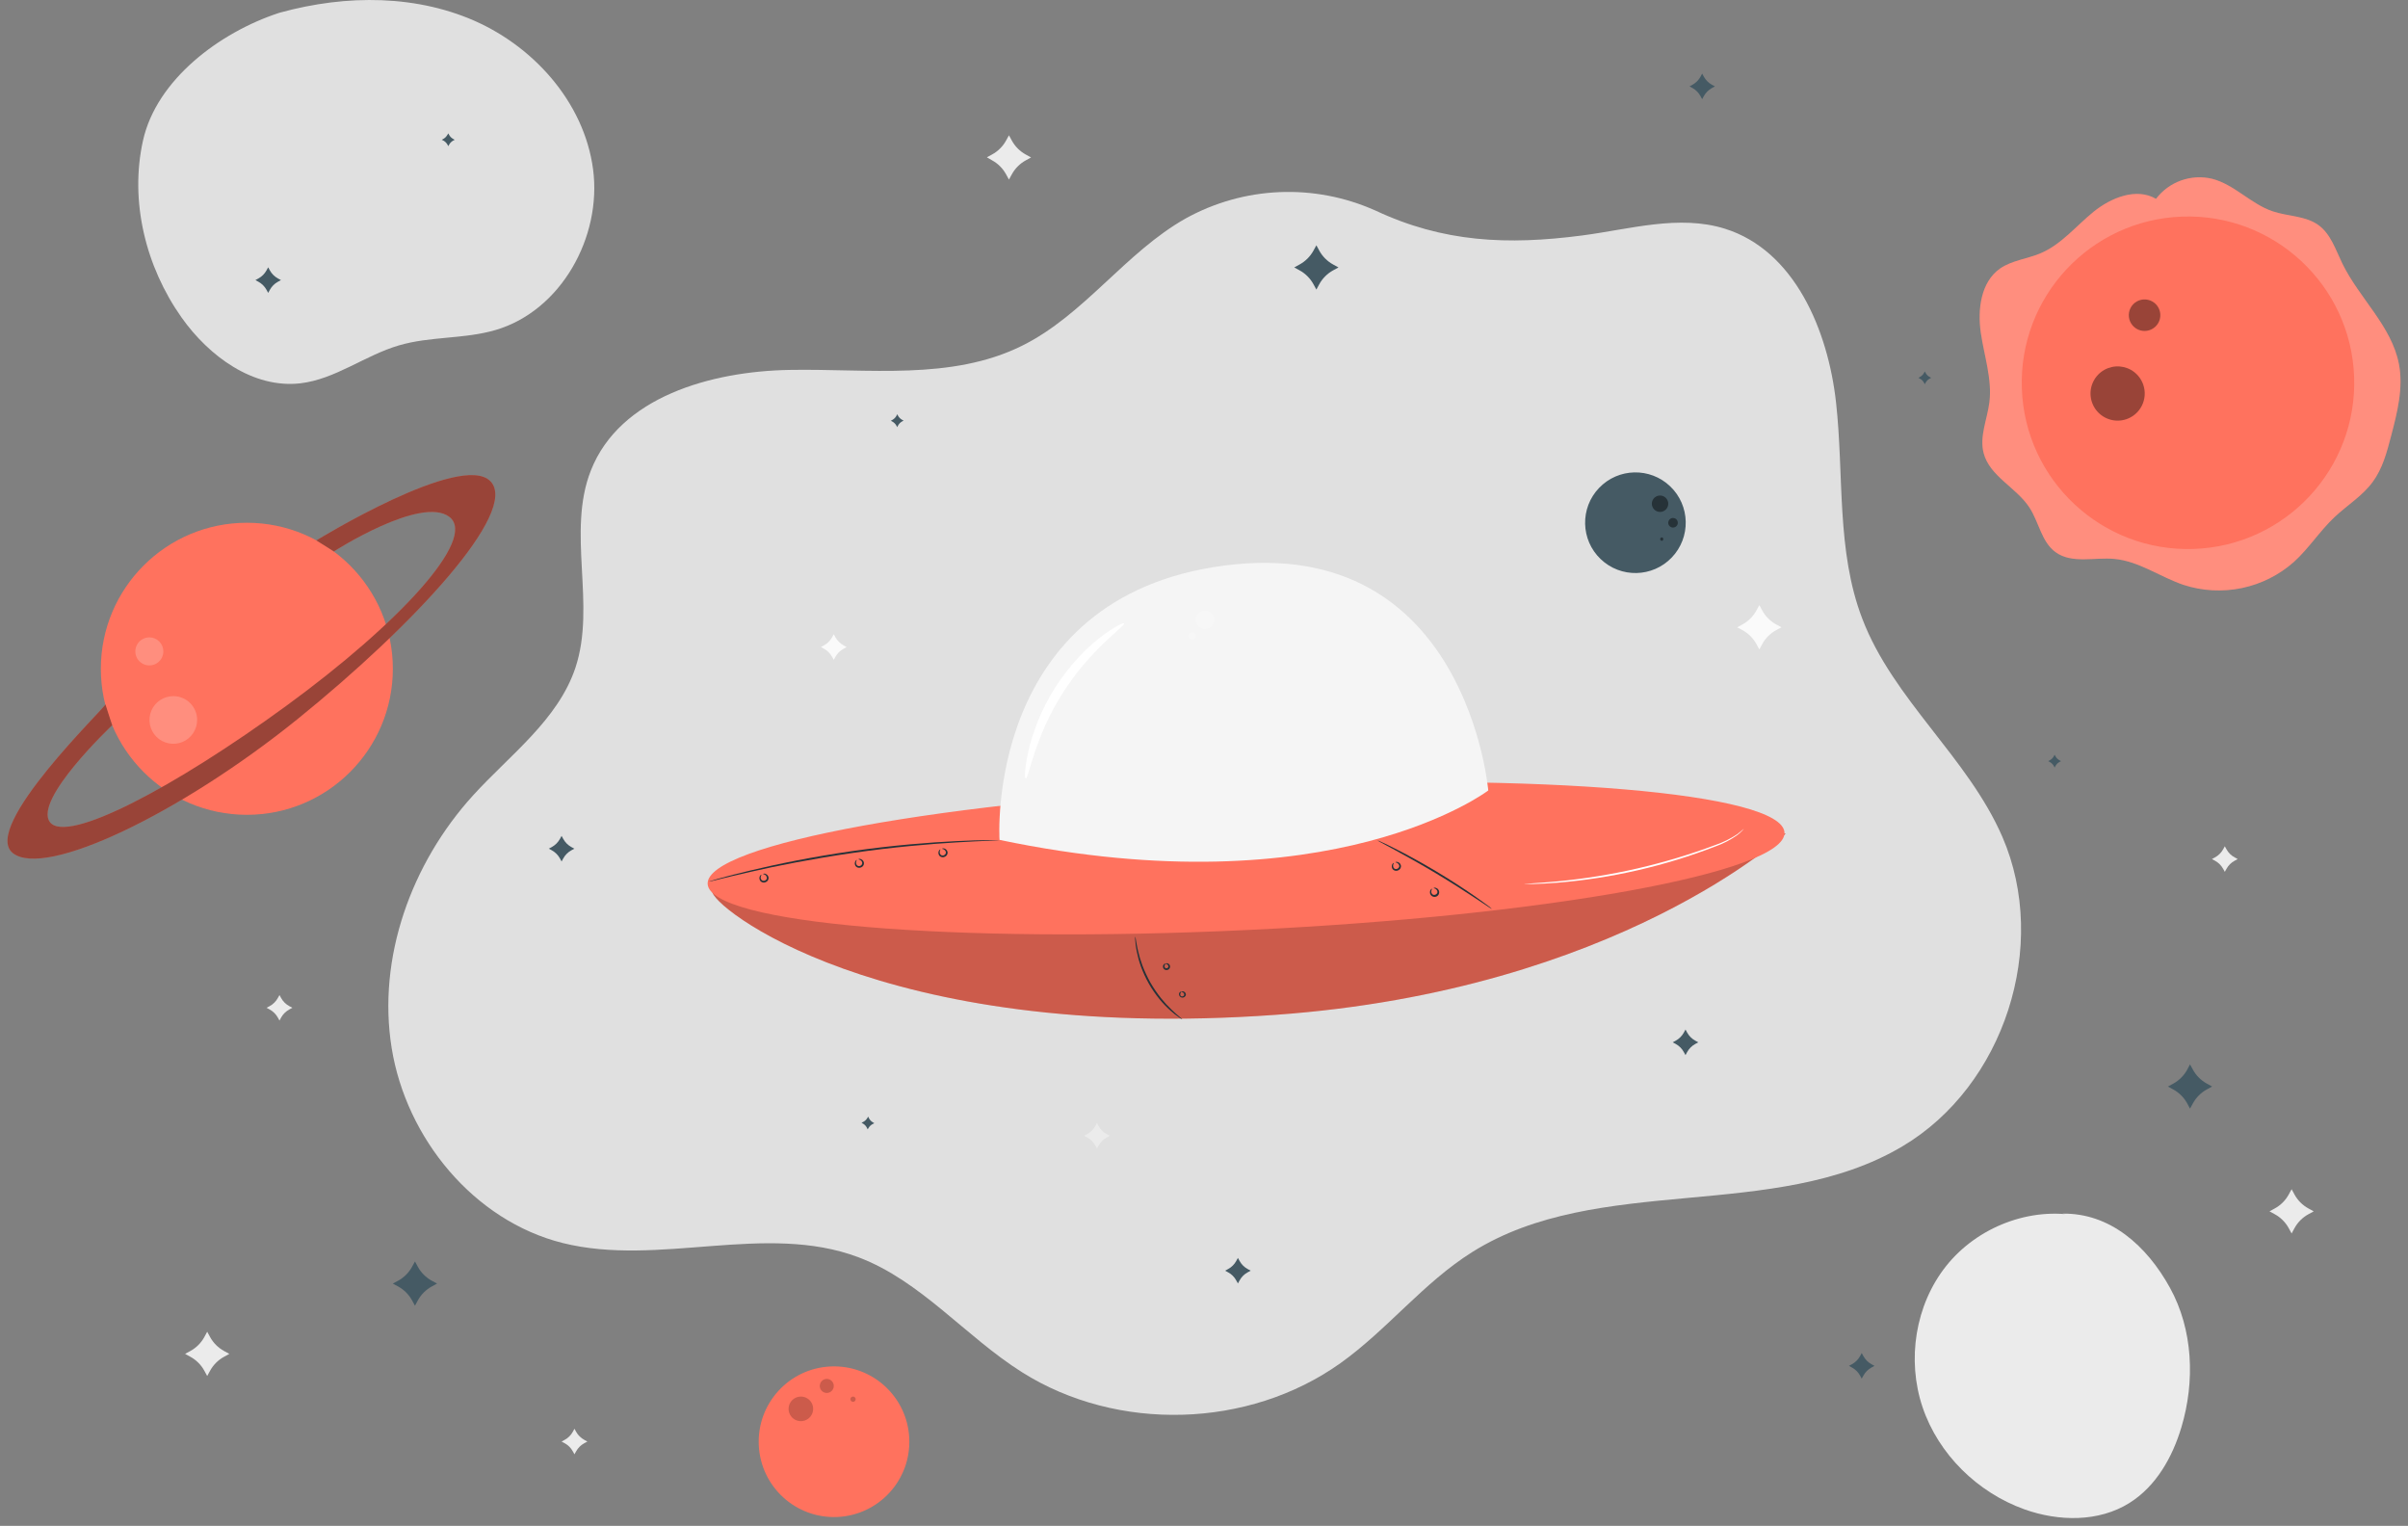 <svg width="161" height="102" viewBox="0 0 161 102" fill="none" xmlns="http://www.w3.org/2000/svg">
<rect x="0" y="0" width="161" height="102" fill="#808080" stroke="none"/>
<path d="M91.921 14.058C89.916 13.165 87.732 12.749 85.54 12.843C83.347 12.936 81.207 13.537 79.285 14.597C75.242 16.872 72.492 21.055 68.334 23.112C63.616 25.454 58.046 24.634 52.782 24.728C47.519 24.822 41.449 26.541 39.512 31.435C37.873 35.569 39.873 40.413 38.474 44.635C37.303 48.132 34.101 50.453 31.62 53.18C27.507 57.706 25.211 64.028 26.188 70.065C27.165 76.101 31.684 81.606 37.617 83.091C44.066 84.703 51.175 81.7 57.395 84.045C61.581 85.626 64.549 89.343 68.332 91.73C74.699 95.745 83.485 95.497 89.616 91.128C92.75 88.896 95.172 85.741 98.433 83.698C106.866 78.399 118.623 81.721 127.191 76.633C134.01 72.592 137.032 63.222 133.882 55.947C131.572 50.624 126.578 46.773 124.512 41.355C122.767 36.806 123.298 31.751 122.759 26.904C122.221 22.058 119.974 16.738 115.324 15.288C112.256 14.332 108.974 15.323 105.788 15.74C100.792 16.394 96.486 16.209 91.93 14.058" fill="#E0E0E0"/>
<path d="M18.638 0.869C14.686 2.164 10.472 5.319 9.563 9.386C8.655 13.452 9.741 17.831 12.14 21.225C13.977 23.818 16.924 25.985 20.079 25.624C22.421 25.352 24.408 23.75 26.678 23.087C28.77 22.473 31.032 22.675 33.124 22.063C37.507 20.784 40.252 15.842 39.653 11.314C39.053 6.786 35.57 2.944 31.339 1.227C27.109 -0.49 22.269 -0.279 17.912 1.082" fill="#E0E0E0"/>
<path d="M139.006 81.29C135.743 80.643 132.197 82.023 130.124 84.625C128.051 87.228 127.481 90.91 128.542 94.063C129.604 97.216 132.22 99.772 135.35 100.894C137.638 101.714 140.323 101.758 142.377 100.468C144.148 99.36 145.249 97.422 145.849 95.41C146.769 92.344 146.631 88.889 145.085 86.085C143.539 83.281 141.072 81.065 137.87 81.13" fill="#EBEBEB"/>
<path d="M148.752 56.572L148.865 56.776C148.99 57.005 149.18 57.192 149.41 57.315L149.614 57.427L149.41 57.537C149.179 57.66 148.99 57.849 148.865 58.078L148.752 58.28L148.64 58.078C148.513 57.849 148.324 57.662 148.094 57.537L147.89 57.427L148.094 57.315C148.323 57.191 148.513 57.004 148.64 56.776L148.752 56.572Z" fill="#EBEBEB"/>
<path d="M18.687 66.516L18.797 66.717C18.923 66.946 19.113 67.134 19.343 67.258L19.549 67.368L19.343 67.481C19.113 67.605 18.924 67.792 18.797 68.019L18.687 68.223L18.574 68.019C18.447 67.792 18.258 67.605 18.029 67.481L17.823 67.368L18.029 67.258C18.259 67.134 18.448 66.946 18.574 66.717L18.687 66.516Z" fill="#EBEBEB"/>
<path d="M153.219 79.496L153.409 79.847C153.625 80.243 153.95 80.569 154.346 80.784L154.697 80.977L154.346 81.166C153.95 81.382 153.625 81.707 153.409 82.103L153.219 82.455L153.027 82.103C152.811 81.707 152.486 81.382 152.09 81.166L151.739 80.977L152.09 80.784C152.486 80.569 152.811 80.243 153.027 79.847L153.219 79.496Z" fill="#EBEBEB"/>
<path d="M13.853 89.023L14.045 89.375C14.261 89.771 14.586 90.096 14.982 90.312L15.334 90.504L14.982 90.696C14.586 90.912 14.261 91.237 14.045 91.633L13.853 91.982L13.663 91.633C13.448 91.237 13.122 90.912 12.726 90.696L12.375 90.504L12.726 90.312C13.122 90.096 13.448 89.771 13.663 89.375L13.853 89.023Z" fill="#EBEBEB"/>
<path d="M67.459 9.045L67.651 9.396C67.867 9.792 68.192 10.118 68.588 10.333L68.939 10.525L68.588 10.717C68.192 10.933 67.867 11.258 67.651 11.655L67.459 12.004L67.267 11.655C67.051 11.258 66.726 10.933 66.33 10.717L65.985 10.516L66.334 10.324C66.73 10.108 67.056 9.783 67.271 9.387L67.459 9.045Z" fill="#EBEBEB"/>
<path d="M117.63 40.453L117.82 40.804C118.035 41.2 118.361 41.526 118.757 41.742L119.108 41.934L118.757 42.123C118.361 42.339 118.035 42.664 117.82 43.06L117.63 43.412L117.438 43.06C117.222 42.664 116.897 42.339 116.501 42.123L116.149 41.934L116.501 41.742C116.897 41.526 117.222 41.2 117.438 40.804L117.63 40.453Z" fill="#FAFAFA"/>
<path d="M47.632 59.582C47.414 60.458 58.655 69.751 85.294 67.839C108.185 66.199 119.396 55.717 119.396 55.717L47.632 59.582Z" fill="#FF725E"/>
<path opacity="0.2" d="M47.632 59.582C47.414 60.458 58.655 69.751 85.294 67.839C108.185 66.199 119.396 55.717 119.396 55.717L47.632 59.582Z" fill="black"/>
<path d="M83.541 62.162C103.422 61.214 119.437 58.3 119.311 55.654C119.185 53.007 102.965 51.63 83.084 52.578C63.203 53.526 47.188 56.44 47.314 59.087C47.441 61.733 63.66 63.11 83.541 62.162Z" fill="#FF725E"/>
<path d="M66.828 56.144C66.828 56.144 65.779 39.861 81.923 37.798C98.068 35.734 99.506 52.841 99.506 52.841C99.506 52.841 89.056 60.806 66.828 56.144Z" fill="#F5F5F5"/>
<path d="M75.156 41.673C75.21 41.751 74.65 42.184 73.832 42.962C73.631 43.156 73.408 43.369 73.183 43.613C72.958 43.857 72.715 44.117 72.481 44.395C71.437 45.621 70.57 46.987 69.904 48.453C69.756 48.794 69.609 49.115 69.499 49.425C69.388 49.734 69.264 50.024 69.185 50.291C68.829 51.36 68.676 52.051 68.583 52.036C68.489 52.023 68.512 51.308 68.77 50.163C68.836 49.879 68.913 49.57 69.021 49.247C69.128 48.923 69.255 48.579 69.388 48.218C70.018 46.664 70.922 45.236 72.056 44.002C72.323 43.725 72.572 43.458 72.829 43.231C73.059 43.014 73.3 42.808 73.551 42.615C74.465 41.908 75.118 41.605 75.156 41.673Z" fill="white"/>
<path d="M116.595 55.397C116.567 55.441 116.534 55.482 116.497 55.518C116.393 55.627 116.281 55.727 116.162 55.818C115.712 56.139 115.22 56.395 114.7 56.579C111.315 57.892 107.758 58.709 104.14 59.006C103.437 59.06 102.885 59.086 102.5 59.095H102.053C102.001 59.099 101.948 59.099 101.896 59.095C101.947 59.083 102 59.076 102.053 59.077L102.498 59.046C102.887 59.02 103.447 58.983 104.138 58.917C107.743 58.575 111.287 57.759 114.679 56.49C115.197 56.315 115.69 56.073 116.145 55.771C116.302 55.654 116.452 55.529 116.595 55.397Z" fill="white"/>
<path d="M79.049 68.143C78.971 68.107 78.897 68.061 78.829 68.007C78.634 67.874 78.449 67.728 78.274 67.569C78.011 67.337 77.766 67.084 77.543 66.813C77.269 66.481 77.024 66.127 76.81 65.754C76.599 65.379 76.42 64.987 76.273 64.582C76.156 64.252 76.064 63.913 75.997 63.568C75.951 63.336 75.919 63.102 75.903 62.865C75.894 62.779 75.894 62.692 75.903 62.605C75.927 62.605 75.952 62.971 76.084 63.542C76.161 63.88 76.261 64.211 76.381 64.536C76.533 64.931 76.712 65.316 76.918 65.686C77.13 66.052 77.369 66.402 77.632 66.733C77.849 67.003 78.084 67.258 78.335 67.497C78.761 67.909 79.063 68.122 79.049 68.143Z" fill="#263238"/>
<path d="M77.943 64.424C77.943 64.44 77.884 64.468 77.865 64.555C77.858 64.577 77.856 64.601 77.86 64.624C77.864 64.647 77.873 64.669 77.887 64.688C77.904 64.705 77.926 64.718 77.95 64.724C77.974 64.73 77.999 64.73 78.023 64.723C78.046 64.716 78.068 64.704 78.085 64.686C78.102 64.668 78.115 64.647 78.121 64.623C78.123 64.599 78.119 64.576 78.111 64.554C78.102 64.532 78.089 64.512 78.072 64.496C78.008 64.43 77.941 64.442 77.936 64.424C77.931 64.405 78.011 64.356 78.126 64.424C78.159 64.445 78.186 64.474 78.205 64.509C78.224 64.544 78.234 64.583 78.233 64.623C78.231 64.674 78.212 64.722 78.18 64.762C78.147 64.801 78.103 64.829 78.053 64.84C78.01 64.852 77.965 64.852 77.922 64.839C77.88 64.826 77.842 64.801 77.813 64.767C77.784 64.734 77.765 64.693 77.759 64.649C77.752 64.605 77.758 64.56 77.776 64.519C77.844 64.395 77.948 64.407 77.943 64.424Z" fill="#263238"/>
<path d="M78.992 66.3C78.992 66.316 78.936 66.342 78.915 66.431C78.909 66.453 78.907 66.477 78.911 66.5C78.915 66.523 78.923 66.545 78.936 66.564C78.953 66.585 78.975 66.599 79.001 66.606C79.026 66.612 79.052 66.611 79.077 66.602C79.102 66.597 79.126 66.584 79.144 66.565C79.162 66.546 79.174 66.522 79.177 66.497C79.179 66.474 79.175 66.451 79.167 66.429C79.158 66.407 79.145 66.388 79.128 66.372C79.065 66.307 78.997 66.316 78.992 66.3C78.988 66.283 79.067 66.232 79.182 66.3C79.216 66.321 79.243 66.351 79.262 66.385C79.281 66.42 79.29 66.459 79.29 66.499C79.284 66.53 79.272 66.559 79.254 66.585C79.237 66.611 79.214 66.633 79.188 66.651C79.162 66.668 79.132 66.68 79.102 66.685C79.071 66.691 79.039 66.69 79.008 66.683C78.978 66.676 78.949 66.663 78.923 66.645C78.898 66.626 78.876 66.603 78.86 66.576C78.844 66.55 78.833 66.52 78.828 66.489C78.824 66.458 78.825 66.426 78.833 66.396C78.894 66.269 78.997 66.283 78.992 66.3Z" fill="#263238"/>
<path d="M47.398 58.93C47.459 58.903 47.522 58.881 47.587 58.866L48.14 58.709C48.608 58.576 49.311 58.395 50.185 58.187C51.916 57.77 54.331 57.273 57.025 56.887C59.719 56.501 62.179 56.311 63.959 56.226C64.849 56.184 65.57 56.163 66.067 56.161H66.641C66.708 56.155 66.775 56.155 66.842 56.161C66.777 56.172 66.71 56.178 66.643 56.179L66.069 56.205C65.573 56.224 64.851 56.257 63.961 56.311C62.183 56.416 59.731 56.625 57.039 57.014C54.348 57.402 51.937 57.88 50.201 58.276C49.332 58.473 48.632 58.639 48.149 58.761L47.592 58.897C47.528 58.913 47.463 58.924 47.398 58.93Z" fill="#263238"/>
<path d="M99.756 60.765C99.651 60.713 99.551 60.652 99.457 60.582L98.658 60.053C97.983 59.606 97.044 59.001 95.985 58.366C94.926 57.732 93.949 57.195 93.237 56.806L92.394 56.352C92.288 56.301 92.186 56.241 92.089 56.174C92.201 56.21 92.311 56.255 92.415 56.31C92.621 56.403 92.916 56.544 93.277 56.729C94.001 57.094 94.987 57.626 96.048 58.261C97.109 58.896 98.044 59.517 98.707 59.98C99.037 60.215 99.304 60.407 99.485 60.543C99.582 60.609 99.672 60.683 99.756 60.765Z" fill="#263238"/>
<path d="M93.194 57.688C93.208 57.702 93.138 57.761 93.142 57.883C93.143 57.948 93.17 58.01 93.217 58.056C93.248 58.077 93.283 58.089 93.32 58.092C93.357 58.095 93.394 58.089 93.428 58.074C93.462 58.059 93.491 58.036 93.514 58.007C93.536 57.977 93.551 57.943 93.557 57.906C93.557 57.873 93.55 57.841 93.537 57.811C93.523 57.781 93.504 57.755 93.48 57.733C93.393 57.648 93.304 57.66 93.302 57.641C93.299 57.623 93.397 57.574 93.536 57.665C93.574 57.691 93.606 57.726 93.63 57.767C93.653 57.807 93.668 57.852 93.672 57.899C93.671 57.96 93.653 58.02 93.619 58.07C93.585 58.121 93.536 58.16 93.48 58.183C93.425 58.209 93.364 58.218 93.305 58.209C93.245 58.2 93.189 58.174 93.144 58.133C93.111 58.1 93.086 58.059 93.071 58.014C93.056 57.968 93.051 57.92 93.058 57.873C93.079 57.714 93.191 57.674 93.194 57.688Z" fill="#263238"/>
<path d="M62.881 56.784C62.881 56.798 62.825 56.857 62.83 56.976C62.829 57.009 62.836 57.041 62.849 57.071C62.862 57.1 62.881 57.127 62.904 57.149C62.935 57.171 62.971 57.184 63.008 57.187C63.045 57.191 63.082 57.184 63.116 57.169C63.15 57.154 63.18 57.131 63.202 57.101C63.225 57.071 63.239 57.036 63.244 56.999C63.244 56.967 63.237 56.935 63.223 56.906C63.21 56.877 63.191 56.85 63.167 56.828C63.08 56.742 62.991 56.756 62.989 56.737C62.986 56.718 63.085 56.669 63.223 56.761C63.262 56.787 63.294 56.822 63.318 56.862C63.341 56.903 63.355 56.948 63.359 56.995C63.359 57.056 63.34 57.115 63.306 57.165C63.272 57.215 63.223 57.254 63.167 57.276C63.112 57.302 63.051 57.312 62.991 57.303C62.931 57.294 62.874 57.268 62.83 57.227C62.797 57.193 62.772 57.151 62.758 57.106C62.743 57.061 62.739 57.014 62.745 56.967C62.766 56.81 62.879 56.768 62.881 56.784Z" fill="#263238"/>
<path d="M57.289 57.49C57.289 57.504 57.233 57.56 57.235 57.682C57.236 57.715 57.243 57.747 57.257 57.777C57.27 57.806 57.289 57.833 57.313 57.855C57.342 57.878 57.378 57.892 57.415 57.896C57.452 57.9 57.49 57.893 57.523 57.877C57.559 57.863 57.589 57.84 57.611 57.809C57.634 57.779 57.647 57.743 57.65 57.706C57.65 57.673 57.644 57.641 57.631 57.611C57.618 57.581 57.599 57.554 57.575 57.532C57.488 57.448 57.399 57.46 57.397 57.441C57.395 57.422 57.493 57.375 57.631 57.467C57.67 57.493 57.702 57.528 57.725 57.568C57.748 57.609 57.762 57.654 57.765 57.701C57.766 57.762 57.748 57.821 57.714 57.871C57.68 57.922 57.632 57.96 57.575 57.982C57.52 58.008 57.459 58.018 57.399 58.009C57.339 58 57.283 57.974 57.238 57.933C57.205 57.899 57.18 57.858 57.166 57.812C57.151 57.767 57.147 57.72 57.153 57.673C57.177 57.516 57.287 57.474 57.289 57.49Z" fill="#263238"/>
<path d="M50.914 58.473C50.925 58.487 50.855 58.546 50.86 58.667C50.86 58.7 50.867 58.733 50.88 58.762C50.894 58.792 50.913 58.819 50.937 58.841C50.967 58.864 51.002 58.878 51.04 58.881C51.077 58.884 51.115 58.877 51.148 58.86C51.183 58.847 51.214 58.824 51.236 58.794C51.258 58.764 51.272 58.728 51.275 58.691C51.273 58.626 51.246 58.563 51.2 58.518C51.113 58.433 51.022 58.445 51.022 58.426C51.022 58.407 51.117 58.358 51.256 58.452C51.294 58.478 51.326 58.513 51.349 58.554C51.373 58.594 51.386 58.64 51.389 58.686C51.389 58.747 51.371 58.806 51.337 58.856C51.304 58.906 51.256 58.945 51.2 58.967C51.145 58.994 51.083 59.003 51.023 58.994C50.963 58.986 50.907 58.959 50.862 58.918C50.83 58.884 50.805 58.843 50.79 58.798C50.775 58.753 50.77 58.705 50.776 58.658C50.799 58.499 50.911 58.459 50.914 58.473Z" fill="#263238"/>
<path d="M95.747 59.415C95.761 59.429 95.691 59.487 95.695 59.607C95.695 59.639 95.701 59.672 95.715 59.702C95.727 59.731 95.746 59.758 95.77 59.78C95.8 59.803 95.835 59.818 95.873 59.822C95.91 59.825 95.948 59.818 95.981 59.801C96.016 59.788 96.047 59.765 96.07 59.734C96.093 59.704 96.107 59.668 96.11 59.63C96.109 59.598 96.102 59.566 96.089 59.537C96.076 59.507 96.056 59.481 96.032 59.459C95.946 59.373 95.857 59.387 95.855 59.368C95.852 59.349 95.951 59.3 96.089 59.391C96.127 59.418 96.16 59.453 96.183 59.493C96.207 59.534 96.221 59.579 96.225 59.626C96.228 59.669 96.221 59.713 96.206 59.754C96.191 59.795 96.168 59.832 96.137 59.863C96.107 59.894 96.07 59.919 96.029 59.934C95.989 59.95 95.945 59.958 95.902 59.956C95.859 59.954 95.816 59.943 95.777 59.923C95.738 59.903 95.704 59.876 95.676 59.842C95.649 59.808 95.629 59.769 95.617 59.727C95.606 59.685 95.604 59.641 95.611 59.598C95.632 59.441 95.744 59.398 95.747 59.415Z" fill="#263238"/>
<g opacity="0.2">
<path d="M80.565 40.814C80.421 40.814 80.282 40.863 80.169 40.953C80.058 41.043 79.98 41.168 79.948 41.309C79.928 41.454 79.956 41.602 80.029 41.729C80.102 41.856 80.216 41.956 80.351 42.011C80.491 42.059 80.643 42.057 80.782 42.007C80.92 41.956 81.038 41.861 81.115 41.735C81.185 41.605 81.207 41.455 81.178 41.31C81.15 41.165 81.072 41.035 80.958 40.941C80.885 40.885 80.8 40.846 80.711 40.827C80.621 40.807 80.528 40.808 80.438 40.828" fill="white"/>
</g>
<g opacity="0.2">
<path d="M79.627 42.273C79.573 42.294 79.527 42.333 79.498 42.383C79.47 42.434 79.459 42.493 79.47 42.55C79.48 42.608 79.51 42.659 79.555 42.697C79.6 42.734 79.656 42.754 79.714 42.754C79.772 42.754 79.829 42.734 79.873 42.697C79.918 42.659 79.948 42.608 79.959 42.55C79.969 42.493 79.959 42.434 79.93 42.383C79.901 42.333 79.855 42.294 79.801 42.273" fill="white"/>
</g>
<path d="M55.746 42.398L55.858 42.602C55.986 42.83 56.175 43.017 56.404 43.143L56.608 43.253L56.404 43.366C56.175 43.49 55.985 43.677 55.858 43.905L55.746 44.108L55.633 43.905C55.508 43.676 55.319 43.489 55.09 43.366L54.884 43.253L55.09 43.143C55.319 43.018 55.507 42.831 55.633 42.602L55.746 42.398Z" fill="#FAFAFA"/>
<path d="M73.34 75.07L73.453 75.274C73.578 75.502 73.767 75.689 73.996 75.813L74.202 75.925L73.996 76.035C73.768 76.16 73.581 76.348 73.457 76.576L73.345 76.778L73.233 76.576C73.106 76.347 72.917 76.16 72.687 76.035L72.483 75.925L72.687 75.813C72.916 75.689 73.106 75.502 73.233 75.274L73.34 75.07Z" fill="#EBEBEB"/>
<path d="M38.409 95.51L38.521 95.714C38.648 95.941 38.838 96.128 39.067 96.252L39.273 96.365L39.067 96.475C38.837 96.599 38.648 96.787 38.521 97.016L38.409 97.217L38.297 97.016C38.172 96.787 37.983 96.599 37.753 96.475L37.547 96.365L37.753 96.252C37.982 96.129 38.171 95.942 38.297 95.714L38.409 95.51Z" fill="#EBEBEB"/>
<path d="M113.807 4.92L113.919 5.124C114.044 5.351 114.231 5.539 114.458 5.665L114.662 5.775L114.458 5.885C114.231 6.011 114.044 6.199 113.919 6.426L113.807 6.63L113.696 6.426C113.573 6.199 113.388 6.011 113.162 5.885L112.961 5.775L113.162 5.665C113.387 5.54 113.573 5.354 113.696 5.128L113.807 4.92Z" fill="#455A64"/>
<path d="M82.767 84.088L82.879 84.292C83.003 84.519 83.19 84.706 83.418 84.831L83.622 84.943L83.418 85.053C83.19 85.178 83.003 85.365 82.879 85.594L82.767 85.796L82.656 85.594C82.533 85.365 82.345 85.177 82.115 85.053L81.912 84.943L82.115 84.831C82.344 84.707 82.532 84.52 82.656 84.292L82.767 84.088Z" fill="#455A64"/>
<path d="M17.93 17.869L18.042 18.073C18.167 18.301 18.355 18.489 18.583 18.614L18.785 18.724L18.583 18.834C18.355 18.959 18.167 19.147 18.042 19.375L17.93 19.579L17.82 19.375C17.694 19.147 17.507 18.959 17.278 18.834L17.077 18.724L17.278 18.614C17.507 18.489 17.694 18.301 17.82 18.073L17.93 17.869Z" fill="#455A64"/>
<path d="M124.475 90.449L124.588 90.653C124.713 90.881 124.899 91.068 125.126 91.194L125.33 91.304L125.126 91.417C124.899 91.541 124.712 91.728 124.588 91.955L124.475 92.159L124.365 91.955C124.241 91.727 124.053 91.54 123.824 91.417L123.623 91.304L123.824 91.194C124.052 91.069 124.24 90.881 124.365 90.653L124.475 90.449Z" fill="#455A64"/>
<path d="M112.694 68.822L112.804 69.026C112.93 69.253 113.117 69.44 113.345 69.565L113.549 69.677L113.345 69.787C113.117 69.912 112.929 70.1 112.804 70.329L112.694 70.532L112.581 70.329C112.458 70.1 112.271 69.912 112.043 69.787L111.839 69.677L112.043 69.565C112.27 69.441 112.457 69.254 112.581 69.026L112.694 68.822Z" fill="#455A64"/>
<path d="M37.548 55.877L37.66 56.081C37.785 56.308 37.972 56.496 38.199 56.622L38.403 56.732L38.199 56.842C37.972 56.968 37.785 57.156 37.66 57.383L37.548 57.587L37.438 57.383C37.311 57.156 37.124 56.969 36.897 56.842L36.693 56.732L36.897 56.622C37.124 56.495 37.311 56.308 37.438 56.081L37.548 55.877Z" fill="#455A64"/>
<path d="M137.373 50.453L137.429 50.554C137.491 50.668 137.584 50.761 137.698 50.823L137.801 50.88L137.698 50.936C137.584 50.998 137.491 51.091 137.429 51.205L137.373 51.308L137.319 51.205C137.256 51.091 137.162 50.997 137.047 50.936L136.946 50.88L137.047 50.823C137.162 50.762 137.256 50.668 137.319 50.554L137.373 50.453Z" fill="#455A64"/>
<path d="M58.046 74.643L58.098 74.746C58.155 74.862 58.246 74.959 58.358 75.024L58.456 75.085L58.353 75.137C58.237 75.195 58.14 75.285 58.074 75.397L58.014 75.495L57.962 75.392C57.905 75.275 57.814 75.177 57.702 75.111L57.603 75.052L57.707 75.001C57.823 74.943 57.921 74.853 57.988 74.741L58.046 74.643Z" fill="#455A64"/>
<path d="M128.693 24.83L128.749 24.931C128.81 25.046 128.904 25.139 129.019 25.2L129.119 25.256L129.019 25.313C128.904 25.373 128.81 25.467 128.749 25.582L128.693 25.683L128.637 25.582C128.576 25.467 128.482 25.373 128.367 25.313L128.267 25.256L128.367 25.2C128.482 25.139 128.576 25.046 128.637 24.931L128.693 24.83Z" fill="#455A64"/>
<path d="M59.988 27.689L60.044 27.793C60.107 27.905 60.201 27.999 60.313 28.062L60.416 28.118L60.313 28.172C60.2 28.236 60.107 28.33 60.044 28.444L59.988 28.554L59.934 28.453C59.871 28.339 59.777 28.244 59.662 28.181L59.562 28.128L59.662 28.071C59.776 28.008 59.87 27.915 59.934 27.802L59.988 27.689Z" fill="#455A64"/>
<path d="M29.975 8.916L30.029 9.019C30.093 9.132 30.187 9.226 30.3 9.288L30.401 9.345L30.3 9.399C30.186 9.462 30.092 9.556 30.029 9.67L29.975 9.771L29.919 9.67C29.856 9.557 29.762 9.462 29.649 9.399L29.537 9.345L29.64 9.288C29.753 9.225 29.846 9.132 29.909 9.019L29.975 8.916Z" fill="#455A64"/>
<path d="M88.014 16.398L88.203 16.747C88.419 17.143 88.744 17.469 89.14 17.684L89.492 17.877L89.14 18.069C88.744 18.284 88.419 18.61 88.203 19.006L88.014 19.357L87.822 19.006C87.606 18.61 87.281 18.284 86.885 18.069L86.533 17.877L86.885 17.684C87.281 17.469 87.606 17.143 87.822 16.747L88.014 16.398Z" fill="#455A64"/>
<path d="M146.425 71.15L146.618 71.502C146.833 71.898 147.159 72.223 147.555 72.439L147.904 72.631L147.555 72.823C147.159 73.039 146.833 73.364 146.618 73.76L146.425 74.109L146.238 73.762C146.022 73.366 145.697 73.041 145.301 72.825L144.95 72.633L145.301 72.441C145.697 72.225 146.022 71.9 146.238 71.504L146.425 71.15Z" fill="#455A64"/>
<path d="M27.745 84.326L27.935 84.677C28.15 85.073 28.476 85.399 28.872 85.615L29.223 85.804L28.872 85.996C28.476 86.212 28.15 86.537 27.935 86.933L27.745 87.285L27.553 86.933C27.337 86.537 27.012 86.212 26.616 85.996L26.264 85.804L26.616 85.615C27.012 85.399 27.337 85.073 27.553 84.677L27.745 84.326Z" fill="#455A64"/>
<path d="M144.149 13.29C142.842 12.531 141.153 13.204 139.977 14.157C138.801 15.111 137.813 16.354 136.417 16.938C135.526 17.31 134.51 17.406 133.723 17.952C132.439 18.856 132.214 20.679 132.437 22.232C132.659 23.785 133.203 25.328 133.013 26.886C132.87 28.027 132.336 29.17 132.626 30.285C133.032 31.845 134.826 32.588 135.7 33.944C136.328 34.916 136.499 36.228 137.436 36.91C138.52 37.701 140.029 37.24 141.366 37.362C143.006 37.509 144.423 38.566 145.99 39.097C147.25 39.508 148.594 39.581 149.891 39.311C151.187 39.041 152.391 38.436 153.381 37.556C154.376 36.65 155.107 35.492 156.086 34.569C156.923 33.78 157.937 33.164 158.623 32.239C159.31 31.314 159.584 30.236 159.867 29.158C160.282 27.584 160.699 25.947 160.397 24.347C159.912 21.794 157.736 19.936 156.602 17.598C156.159 16.687 155.836 15.645 155.016 15.05C154.147 14.417 152.971 14.471 151.954 14.127C150.495 13.635 149.392 12.332 147.899 11.95C147.212 11.787 146.492 11.827 145.826 12.065C145.161 12.303 144.579 12.73 144.152 13.293" fill="#FF725E"/>
<g opacity="0.2">
<path d="M144.148 13.29C142.841 12.531 141.152 13.204 139.976 14.157C138.8 15.111 137.811 16.354 136.415 16.938C135.525 17.31 134.508 17.406 133.721 17.952C132.438 18.856 132.213 20.679 132.435 22.232C132.658 23.785 133.201 25.328 133.012 26.886C132.869 28.027 132.335 29.17 132.625 30.285C133.03 31.845 134.825 32.588 135.698 33.944C136.326 34.916 136.497 36.228 137.434 36.91C138.519 37.701 140.027 37.24 141.365 37.362C143.005 37.509 144.422 38.566 145.989 39.097C147.248 39.508 148.593 39.581 149.889 39.311C151.186 39.041 152.389 38.436 153.379 37.556C154.375 36.65 155.106 35.492 156.085 34.569C156.921 33.78 157.936 33.164 158.622 32.239C159.308 31.314 159.582 30.236 159.866 29.158C160.28 27.584 160.697 25.947 160.395 24.347C159.91 21.794 157.734 19.936 156.6 17.598C156.158 16.687 155.834 15.645 155.015 15.05C154.145 14.417 152.97 14.471 151.953 14.127C150.493 13.635 149.39 12.332 147.898 11.95C147.21 11.787 146.49 11.827 145.825 12.065C145.159 12.303 144.578 12.73 144.15 13.293" fill="white"/>
</g>
<path d="M146.683 36.696C152.818 36.478 157.615 31.329 157.398 25.194C157.18 19.059 152.031 14.262 145.896 14.479C139.761 14.697 134.964 19.846 135.182 25.981C135.399 32.116 140.549 36.913 146.683 36.696Z" fill="#FF725E"/>
<path opacity="0.4" d="M143.014 27.422C142.793 27.705 142.493 27.916 142.152 28.028C141.811 28.14 141.445 28.148 141.099 28.052C140.754 27.956 140.445 27.759 140.211 27.487C139.977 27.215 139.829 26.88 139.786 26.524C139.742 26.168 139.806 25.807 139.968 25.487C140.129 25.167 140.383 24.902 140.695 24.726C141.008 24.55 141.365 24.47 141.723 24.497C142.081 24.525 142.422 24.657 142.704 24.878C143.082 25.175 143.327 25.61 143.385 26.087C143.443 26.564 143.31 27.044 143.014 27.422Z" fill="black"/>
<path opacity="0.4" d="M144.216 21.72C144.087 21.884 143.913 22.006 143.715 22.071C143.517 22.136 143.304 22.141 143.103 22.085C142.902 22.029 142.723 21.915 142.587 21.757C142.451 21.599 142.365 21.404 142.34 21.197C142.315 20.99 142.351 20.781 142.445 20.595C142.539 20.408 142.686 20.254 142.868 20.152C143.049 20.049 143.257 20.003 143.465 20.019C143.673 20.034 143.871 20.111 144.036 20.239C144.145 20.325 144.236 20.431 144.304 20.551C144.372 20.672 144.416 20.805 144.433 20.942C144.449 21.08 144.439 21.219 144.402 21.353C144.364 21.486 144.301 21.611 144.216 21.72Z" fill="black"/>
<path d="M55.979 101.407C58.758 101.287 60.914 98.937 60.794 96.158C60.674 93.379 58.324 91.224 55.545 91.344C52.766 91.463 50.611 93.813 50.731 96.592C50.851 99.371 53.2 101.527 55.979 101.407Z" fill="#FF725E"/>
<path opacity="0.2" d="M53.638 94.997C53.476 95.015 53.313 94.984 53.168 94.91C53.024 94.835 52.905 94.719 52.827 94.576C52.748 94.434 52.714 94.271 52.728 94.109C52.742 93.947 52.803 93.793 52.905 93.666C53.007 93.539 53.144 93.445 53.299 93.396C53.454 93.347 53.62 93.345 53.777 93.39C53.933 93.436 54.072 93.526 54.177 93.651C54.281 93.776 54.346 93.928 54.364 94.09C54.388 94.307 54.325 94.524 54.188 94.694C54.052 94.864 53.854 94.973 53.638 94.997Z" fill="black"/>
<path opacity="0.2" d="M55.319 93.113C55.228 93.121 55.136 93.102 55.055 93.058C54.974 93.014 54.908 92.948 54.865 92.867C54.822 92.786 54.803 92.694 54.812 92.602C54.821 92.511 54.856 92.424 54.913 92.353C54.971 92.281 55.048 92.228 55.136 92.2C55.223 92.172 55.317 92.17 55.405 92.195C55.494 92.22 55.573 92.27 55.633 92.34C55.693 92.409 55.731 92.495 55.743 92.586C55.751 92.649 55.747 92.712 55.73 92.773C55.712 92.834 55.683 92.891 55.644 92.94C55.604 92.989 55.555 93.03 55.499 93.06C55.443 93.089 55.382 93.108 55.319 93.113Z" fill="black"/>
<path opacity="0.2" d="M56.86 93.553C56.856 93.519 56.862 93.484 56.878 93.453C56.894 93.422 56.919 93.396 56.949 93.379C56.98 93.363 57.014 93.355 57.049 93.358C57.084 93.361 57.117 93.374 57.144 93.396C57.171 93.417 57.191 93.446 57.202 93.48C57.212 93.513 57.213 93.548 57.203 93.582C57.194 93.615 57.175 93.645 57.148 93.667C57.122 93.69 57.089 93.704 57.054 93.708C57.032 93.711 57.008 93.709 56.986 93.703C56.964 93.696 56.943 93.686 56.925 93.671C56.907 93.657 56.891 93.639 56.88 93.619C56.869 93.598 56.862 93.576 56.86 93.553Z" fill="black"/>
<path d="M16.505 54.468C21.895 54.468 26.266 50.097 26.266 44.706C26.266 39.316 21.895 34.945 16.505 34.945C11.114 34.945 6.743 39.316 6.743 44.706C6.743 50.097 11.114 54.468 16.505 54.468Z" fill="#FF725E"/>
<path opacity="0.2" d="M13.18 48.128C13.18 48.443 13.087 48.751 12.912 49.013C12.736 49.275 12.488 49.479 12.196 49.6C11.905 49.72 11.585 49.752 11.276 49.69C10.967 49.629 10.683 49.477 10.46 49.254C10.237 49.031 10.086 48.746 10.025 48.437C9.964 48.128 9.995 47.808 10.116 47.517C10.237 47.226 10.442 46.977 10.704 46.803C10.966 46.628 11.274 46.535 11.59 46.535C11.799 46.535 12.006 46.576 12.199 46.657C12.392 46.736 12.567 46.854 12.715 47.002C12.863 47.15 12.98 47.325 13.06 47.519C13.14 47.712 13.181 47.919 13.18 48.128Z" fill="white"/>
<path opacity="0.2" d="M10.922 43.533C10.924 43.718 10.871 43.901 10.77 44.056C10.668 44.212 10.523 44.334 10.352 44.407C10.181 44.479 9.992 44.5 9.809 44.465C9.627 44.43 9.459 44.342 9.327 44.211C9.194 44.081 9.104 43.914 9.067 43.732C9.03 43.55 9.048 43.361 9.118 43.189C9.189 43.017 9.309 42.87 9.463 42.766C9.618 42.663 9.799 42.607 9.985 42.607C10.232 42.607 10.468 42.705 10.643 42.878C10.819 43.051 10.919 43.286 10.922 43.533Z" fill="white"/>
<path d="M7.048 47.084C7.09 47.253 -1.308 55.311 0.857 57.026C3.021 58.741 12.129 54.339 19.892 48.071C27.655 41.802 34.734 34.177 32.792 32.172C30.85 30.167 21.152 36.124 21.152 36.124L22.323 36.862C22.323 36.862 28.179 33.1 30.053 34.559C31.927 36.019 26.622 41.725 19.156 47.173C11.691 52.622 4.457 56.447 3.337 54.955C2.218 53.463 7.5 48.483 7.5 48.483L7.048 47.084Z" fill="#FF725E"/>
<path opacity="0.4" d="M7.048 47.084C7.09 47.253 -1.308 55.311 0.857 57.026C3.021 58.741 12.129 54.339 19.892 48.071C27.655 41.802 34.734 34.177 32.792 32.172C30.85 30.167 21.152 36.124 21.152 36.124L22.323 36.862C22.323 36.862 28.179 33.1 30.053 34.559C31.927 36.019 26.622 41.725 19.156 47.173C11.691 52.622 4.457 56.447 3.337 54.955C2.218 53.463 7.5 48.483 7.5 48.483L7.048 47.084Z" fill="black"/>
<path d="M111.776 37.267C113.06 35.925 113.013 33.795 111.67 32.511C110.327 31.227 108.198 31.275 106.914 32.618C105.63 33.96 105.678 36.09 107.02 37.374C108.363 38.658 110.492 38.61 111.776 37.267Z" fill="#455A64"/>
<path d="M110.443 33.659C110.446 33.551 110.481 33.446 110.543 33.357C110.606 33.269 110.693 33.201 110.794 33.162C110.895 33.123 111.005 33.115 111.111 33.138C111.217 33.162 111.313 33.216 111.388 33.295C111.463 33.373 111.512 33.472 111.531 33.578C111.55 33.685 111.537 33.795 111.493 33.894C111.449 33.993 111.377 34.077 111.286 34.135C111.195 34.194 111.088 34.223 110.98 34.221C110.908 34.22 110.836 34.204 110.77 34.175C110.704 34.146 110.645 34.104 110.595 34.051C110.545 33.999 110.506 33.938 110.48 33.87C110.454 33.803 110.441 33.731 110.443 33.659Z" fill="#263238"/>
<path d="M111.539 34.941C111.54 34.877 111.56 34.816 111.596 34.763C111.632 34.711 111.683 34.67 111.743 34.647C111.802 34.624 111.867 34.619 111.929 34.633C111.991 34.646 112.048 34.678 112.092 34.724C112.136 34.77 112.165 34.828 112.176 34.891C112.187 34.953 112.179 35.018 112.153 35.076C112.127 35.134 112.085 35.184 112.031 35.218C111.977 35.251 111.914 35.269 111.851 35.267C111.766 35.264 111.686 35.229 111.628 35.168C111.57 35.107 111.538 35.025 111.539 34.941Z" fill="#263238"/>
<path d="M111.114 35.92C111.141 35.925 111.165 35.94 111.183 35.961C111.2 35.983 111.21 36.009 111.21 36.037C111.21 36.065 111.2 36.091 111.183 36.113C111.165 36.134 111.141 36.149 111.114 36.154C111.083 36.153 111.053 36.139 111.032 36.117C111.01 36.094 110.998 36.064 110.999 36.032C111.001 36.003 111.014 35.975 111.035 35.955C111.056 35.934 111.084 35.922 111.114 35.92Z" fill="#263238"/>
</svg>
